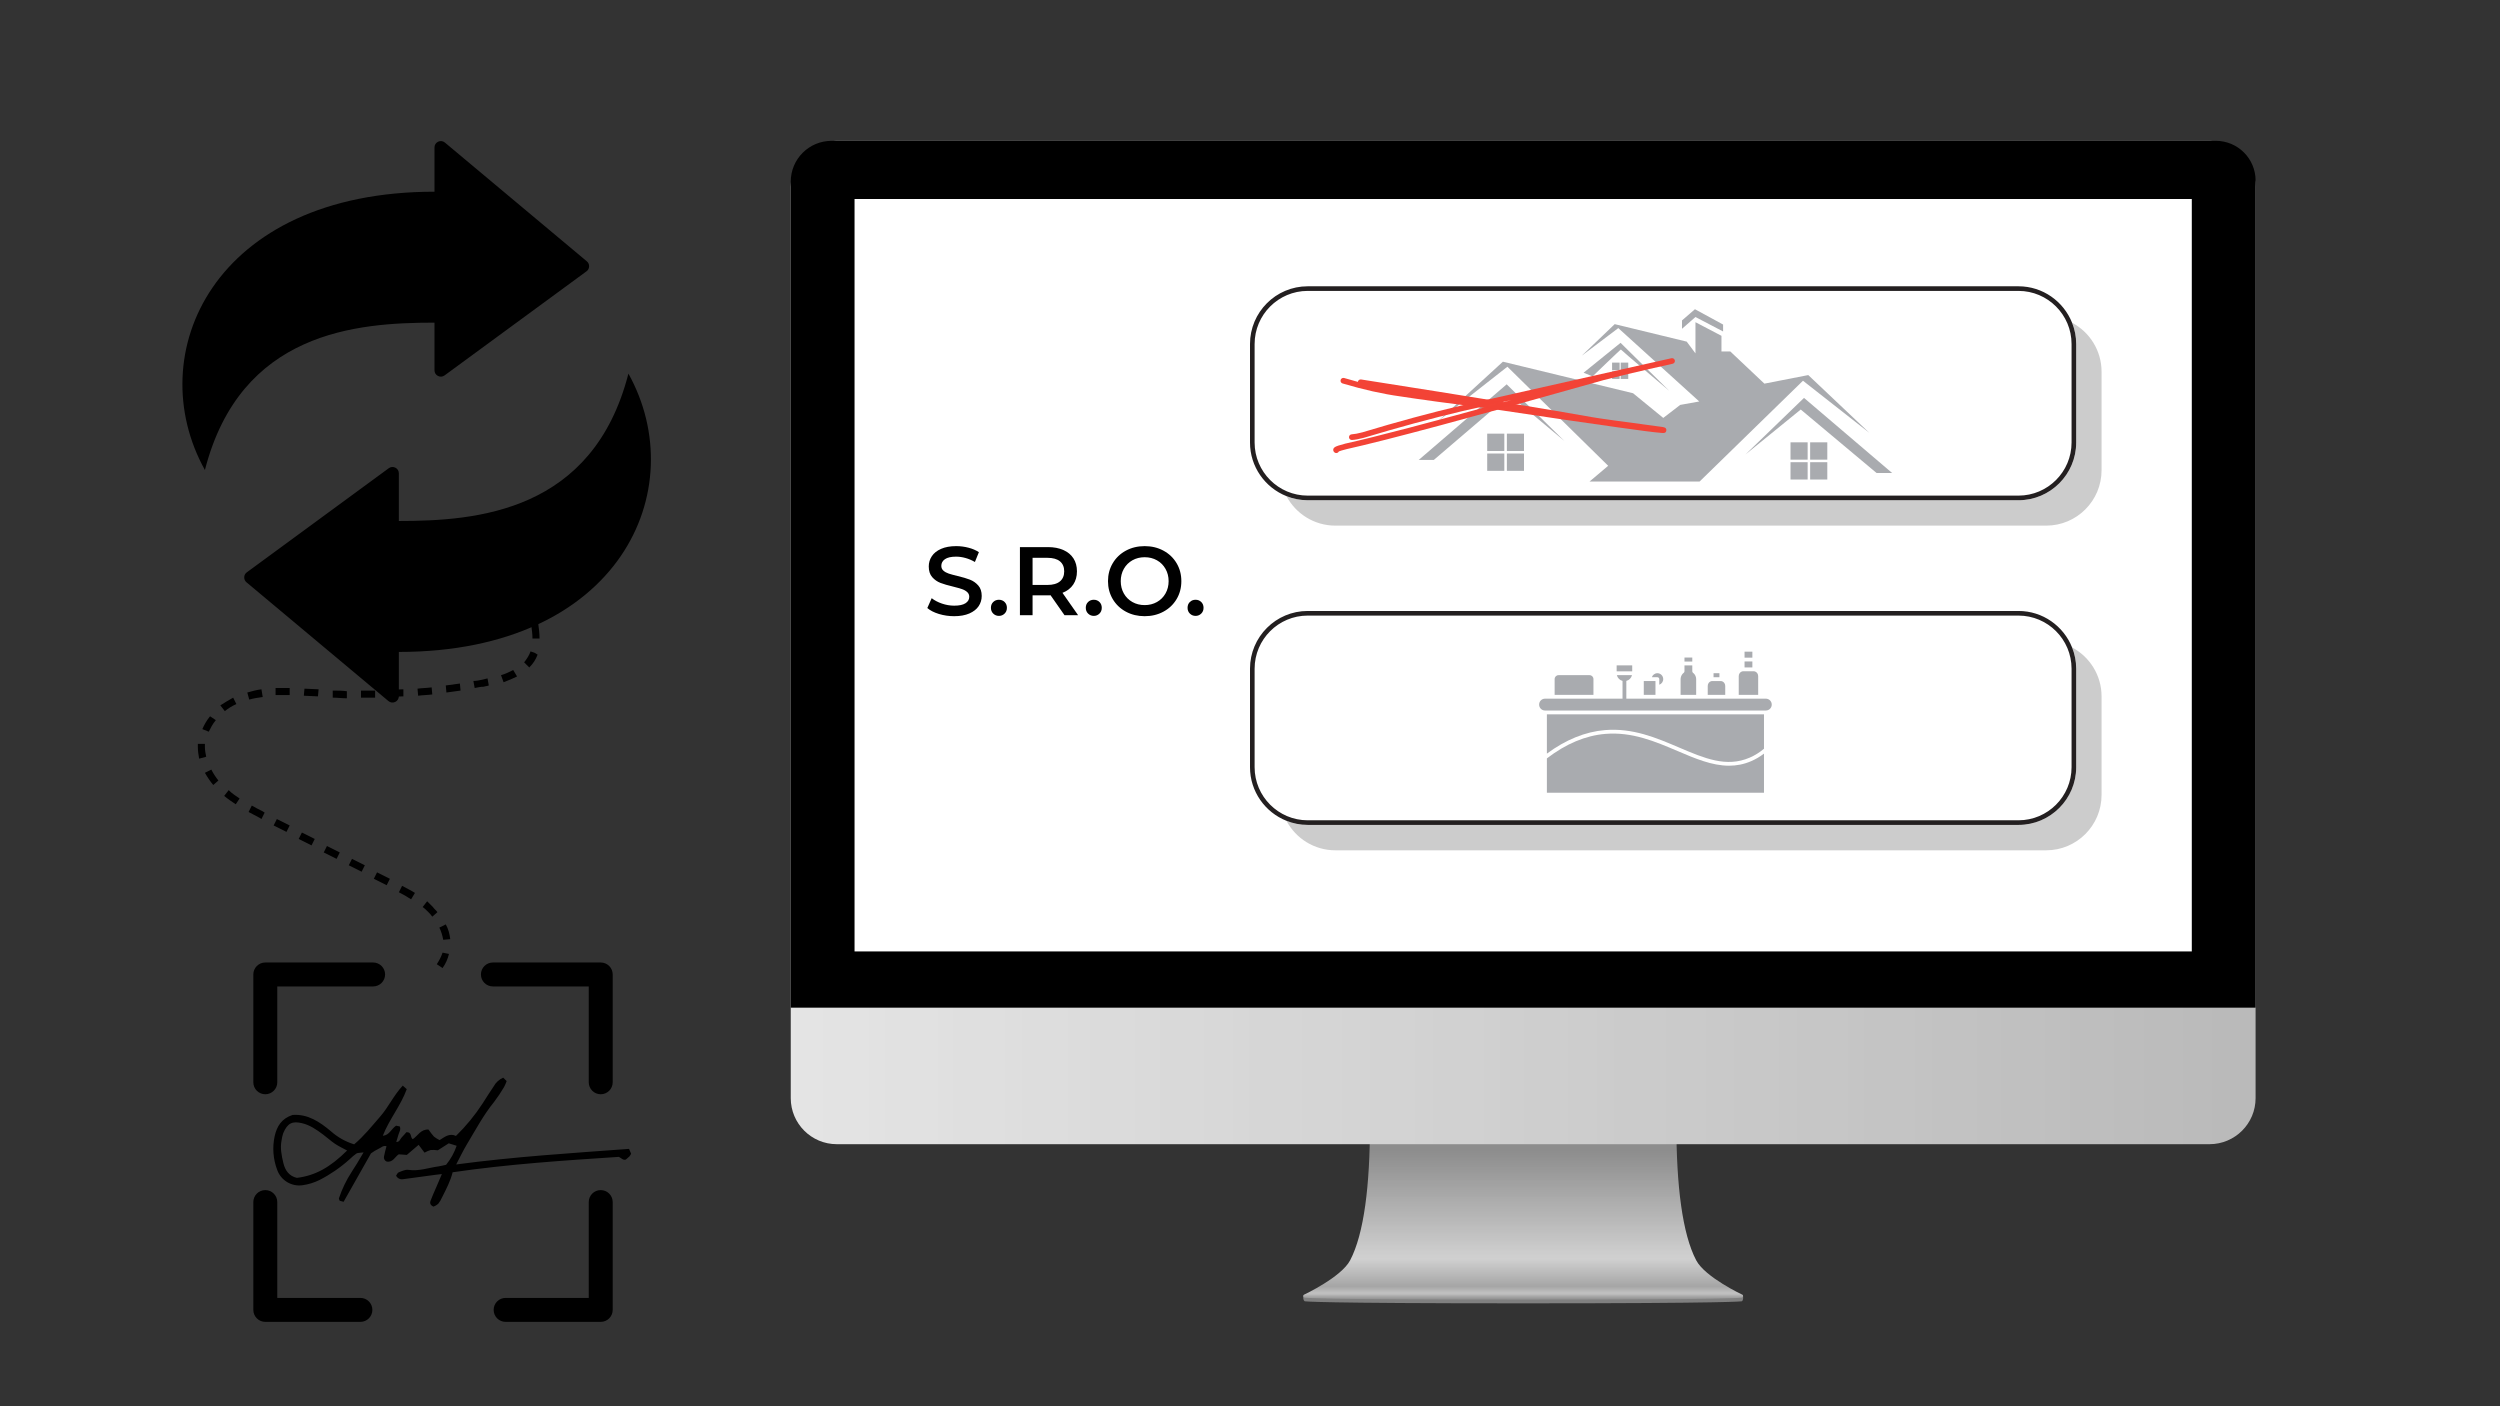 <svg xmlns="http://www.w3.org/2000/svg" xmlns:xlink="http://www.w3.org/1999/xlink" width="1920" zoomAndPan="magnify" viewBox="0 0 1440 810" height="1080" preserveAspectRatio="xMidYMid meet" version="1.0"><rect x="0" y="0" width="1440" height="810" fill="#333333" stroke="none"/><defs><g/><clipPath id="25d4fbf250"><path d="M 750 745 L 1005 745 L 1005 750.75 L 750 750.75 Z M 750 745 " clip-rule="nonzero"/></clipPath><clipPath id="583a4e6771"><path d="M 750.359 627.352 L 1004.336 627.352 L 1004.336 748.637 L 750.359 748.637 Z M 750.359 627.352 " clip-rule="nonzero"/></clipPath><clipPath id="99a99ebb5b"><path d="M 751.086 745.746 C 751.086 745.746 772.574 735.68 777.684 725.93 C 785.656 710.715 789.105 683.008 789.105 647.211 C 789.105 625.242 833.418 625.434 877.348 631.02 C 921.277 625.434 965.582 625.242 965.582 647.211 C 965.582 683.008 969.031 710.715 977.008 725.93 C 982.117 735.68 1003.605 745.746 1003.605 745.746 C 1004.336 746.262 1004.008 747.414 1003.117 747.469 C 1003.117 747.469 997.305 748.637 878.91 748.637 C 878.391 748.637 876.305 748.637 875.781 748.637 C 757.387 748.637 751.574 747.469 751.574 747.469 C 750.684 747.414 750.359 746.262 751.086 745.746 Z M 751.086 745.746 " clip-rule="nonzero"/></clipPath><clipPath id="0c40a00d69"><path d="M 751.086 745.746 C 751.086 745.746 772.574 735.68 777.684 725.93 C 785.656 710.715 789.105 683.008 789.105 647.211 C 789.105 625.242 833.418 625.434 877.348 631.02 C 921.277 625.434 965.582 625.242 965.582 647.211 C 965.582 683.008 969.031 710.715 977.008 725.93 C 982.117 735.68 1003.605 745.746 1003.605 745.746 C 1004.336 746.262 1004.008 747.414 1003.117 747.469 C 1003.117 747.469 997.305 748.637 878.91 748.637 C 878.391 748.637 876.305 748.637 875.781 748.637 C 757.387 748.637 751.574 747.469 751.574 747.469 C 750.684 747.414 750.359 746.262 751.086 745.746 " clip-rule="nonzero"/></clipPath><linearGradient x1="-0.004" gradientTransform="matrix(0, 120.784, 120.78, 0, 877.346, 627.852)" y1="0" x2="1" gradientUnits="userSpaceOnUse" y2="0" id="0884ba1fe7"><stop stop-opacity="1" stop-color="rgb(55.289%, 55.289%, 55.289%)" offset="0"/><stop stop-opacity="1" stop-color="rgb(55.289%, 55.289%, 55.289%)" offset="0.25"/><stop stop-opacity="1" stop-color="rgb(55.289%, 55.289%, 55.289%)" offset="0.281"/><stop stop-opacity="1" stop-color="rgb(55.289%, 55.289%, 55.289%)" offset="0.289"/><stop stop-opacity="1" stop-color="rgb(55.489%, 55.489%, 55.489%)" offset="0.293"/><stop stop-opacity="1" stop-color="rgb(55.688%, 55.688%, 55.688%)" offset="0.297"/><stop stop-opacity="1" stop-color="rgb(55.884%, 55.884%, 55.884%)" offset="0.305"/><stop stop-opacity="1" stop-color="rgb(56.274%, 56.274%, 56.274%)" offset="0.312"/><stop stop-opacity="1" stop-color="rgb(56.664%, 56.664%, 56.664%)" offset="0.32"/><stop stop-opacity="1" stop-color="rgb(57.047%, 57.047%, 57.047%)" offset="0.328"/><stop stop-opacity="1" stop-color="rgb(57.419%, 57.419%, 57.419%)" offset="0.336"/><stop stop-opacity="1" stop-color="rgb(57.822%, 57.822%, 57.822%)" offset="0.34"/><stop stop-opacity="1" stop-color="rgb(58.04%, 58.04%, 58.04%)" offset="0.344"/><stop stop-opacity="1" stop-color="rgb(58.229%, 58.229%, 58.229%)" offset="0.352"/><stop stop-opacity="1" stop-color="rgb(58.597%, 58.597%, 58.597%)" offset="0.359"/><stop stop-opacity="1" stop-color="rgb(58.96%, 58.96%, 58.96%)" offset="0.367"/><stop stop-opacity="1" stop-color="rgb(59.377%, 59.377%, 59.377%)" offset="0.371"/><stop stop-opacity="1" stop-color="rgb(59.61%, 59.61%, 59.61%)" offset="0.375"/><stop stop-opacity="1" stop-color="rgb(59.804%, 59.804%, 59.804%)" offset="0.383"/><stop stop-opacity="1" stop-color="rgb(60.194%, 60.194%, 60.194%)" offset="0.391"/><stop stop-opacity="1" stop-color="rgb(60.583%, 60.583%, 60.583%)" offset="0.398"/><stop stop-opacity="1" stop-color="rgb(60.979%, 60.979%, 60.979%)" offset="0.402"/><stop stop-opacity="1" stop-color="rgb(61.179%, 61.179%, 61.179%)" offset="0.406"/><stop stop-opacity="1" stop-color="rgb(61.374%, 61.374%, 61.374%)" offset="0.414"/><stop stop-opacity="1" stop-color="rgb(61.765%, 61.765%, 61.765%)" offset="0.422"/><stop stop-opacity="1" stop-color="rgb(62.154%, 62.154%, 62.154%)" offset="0.43"/><stop stop-opacity="1" stop-color="rgb(62.662%, 62.662%, 62.662%)" offset="0.434"/><stop stop-opacity="1" stop-color="rgb(62.976%, 62.976%, 62.976%)" offset="0.438"/><stop stop-opacity="1" stop-color="rgb(63.155%, 63.155%, 63.155%)" offset="0.445"/><stop stop-opacity="1" stop-color="rgb(63.513%, 63.513%, 63.513%)" offset="0.453"/><stop stop-opacity="1" stop-color="rgb(63.872%, 63.872%, 63.872%)" offset="0.461"/><stop stop-opacity="1" stop-color="rgb(64.247%, 64.247%, 64.247%)" offset="0.465"/><stop stop-opacity="1" stop-color="rgb(64.445%, 64.445%, 64.445%)" offset="0.469"/><stop stop-opacity="1" stop-color="rgb(64.661%, 64.661%, 64.661%)" offset="0.473"/><stop stop-opacity="1" stop-color="rgb(64.876%, 64.876%, 64.876%)" offset="0.477"/><stop stop-opacity="1" stop-color="rgb(65.054%, 65.054%, 65.054%)" offset="0.484"/><stop stop-opacity="1" stop-color="rgb(65.413%, 65.413%, 65.413%)" offset="0.492"/><stop stop-opacity="1" stop-color="rgb(65.77%, 65.77%, 65.77%)" offset="0.5"/><stop stop-opacity="1" stop-color="rgb(66.13%, 66.13%, 66.13%)" offset="0.508"/><stop stop-opacity="1" stop-color="rgb(66.684%, 66.684%, 66.684%)" offset="0.512"/><stop stop-opacity="1" stop-color="rgb(67.059%, 67.059%, 67.059%)" offset="0.516"/><stop stop-opacity="1" stop-color="rgb(67.255%, 67.255%, 67.255%)" offset="0.523"/><stop stop-opacity="1" stop-color="rgb(67.644%, 67.644%, 67.644%)" offset="0.531"/><stop stop-opacity="1" stop-color="rgb(68.039%, 68.039%, 68.039%)" offset="0.535"/><stop stop-opacity="1" stop-color="rgb(68.239%, 68.239%, 68.239%)" offset="0.539"/><stop stop-opacity="1" stop-color="rgb(68.423%, 68.423%, 68.423%)" offset="0.547"/><stop stop-opacity="1" stop-color="rgb(68.787%, 68.787%, 68.787%)" offset="0.555"/><stop stop-opacity="1" stop-color="rgb(69.188%, 69.188%, 69.188%)" offset="0.559"/><stop stop-opacity="1" stop-color="rgb(69.409%, 69.409%, 69.409%)" offset="0.562"/><stop stop-opacity="1" stop-color="rgb(69.595%, 69.595%, 69.595%)" offset="0.57"/><stop stop-opacity="1" stop-color="rgb(69.965%, 69.965%, 69.965%)" offset="0.578"/><stop stop-opacity="1" stop-color="rgb(70.367%, 70.367%, 70.367%)" offset="0.582"/><stop stop-opacity="1" stop-color="rgb(70.589%, 70.589%, 70.589%)" offset="0.586"/><stop stop-opacity="1" stop-color="rgb(70.784%, 70.784%, 70.784%)" offset="0.594"/><stop stop-opacity="1" stop-color="rgb(71.175%, 71.175%, 71.175%)" offset="0.602"/><stop stop-opacity="1" stop-color="rgb(71.564%, 71.564%, 71.564%)" offset="0.609"/><stop stop-opacity="1" stop-color="rgb(71.959%, 71.959%, 71.959%)" offset="0.613"/><stop stop-opacity="1" stop-color="rgb(72.159%, 72.159%, 72.159%)" offset="0.617"/><stop stop-opacity="1" stop-color="rgb(72.354%, 72.354%, 72.354%)" offset="0.625"/><stop stop-opacity="1" stop-color="rgb(72.743%, 72.743%, 72.743%)" offset="0.633"/><stop stop-opacity="1" stop-color="rgb(73.134%, 73.134%, 73.134%)" offset="0.641"/><stop stop-opacity="1" stop-color="rgb(73.529%, 73.529%, 73.529%)" offset="0.645"/><stop stop-opacity="1" stop-color="rgb(73.729%, 73.729%, 73.729%)" offset="0.648"/><stop stop-opacity="1" stop-color="rgb(74.033%, 74.033%, 74.033%)" offset="0.652"/><stop stop-opacity="1" stop-color="rgb(74.338%, 74.338%, 74.338%)" offset="0.656"/><stop stop-opacity="1" stop-color="rgb(74.516%, 74.516%, 74.516%)" offset="0.664"/><stop stop-opacity="1" stop-color="rgb(74.875%, 74.875%, 74.875%)" offset="0.672"/><stop stop-opacity="1" stop-color="rgb(75.235%, 75.235%, 75.235%)" offset="0.68"/><stop stop-opacity="1" stop-color="rgb(75.647%, 75.647%, 75.647%)" offset="0.684"/><stop stop-opacity="1" stop-color="rgb(75.879%, 75.879%, 75.879%)" offset="0.688"/><stop stop-opacity="1" stop-color="rgb(76.057%, 76.057%, 76.057%)" offset="0.695"/><stop stop-opacity="1" stop-color="rgb(76.416%, 76.416%, 76.416%)" offset="0.703"/><stop stop-opacity="1" stop-color="rgb(76.775%, 76.775%, 76.775%)" offset="0.711"/><stop stop-opacity="1" stop-color="rgb(77.135%, 77.135%, 77.135%)" offset="0.719"/><stop stop-opacity="1" stop-color="rgb(77.676%, 77.676%, 77.676%)" offset="0.723"/><stop stop-opacity="1" stop-color="rgb(78.04%, 78.04%, 78.04%)" offset="0.727"/><stop stop-opacity="1" stop-color="rgb(78.233%, 78.233%, 78.233%)" offset="0.734"/><stop stop-opacity="1" stop-color="rgb(78.624%, 78.624%, 78.624%)" offset="0.742"/><stop stop-opacity="1" stop-color="rgb(79.019%, 79.019%, 79.019%)" offset="0.746"/><stop stop-opacity="1" stop-color="rgb(79.219%, 79.219%, 79.219%)" offset="0.75"/><stop stop-opacity="1" stop-color="rgb(79.414%, 79.414%, 79.414%)" offset="0.758"/><stop stop-opacity="1" stop-color="rgb(79.79%, 79.79%, 79.79%)" offset="0.766"/><stop stop-opacity="1" stop-color="rgb(80.18%, 80.18%, 80.18%)" offset="0.77"/><stop stop-opacity="1" stop-color="rgb(80.389%, 80.389%, 80.389%)" offset="0.773"/><stop stop-opacity="1" stop-color="rgb(80.583%, 80.583%, 80.583%)" offset="0.781"/><stop stop-opacity="1" stop-color="rgb(80.966%, 80.966%, 80.966%)" offset="0.789"/><stop stop-opacity="1" stop-color="rgb(81.32%, 81.32%, 81.32%)" offset="0.797"/><stop stop-opacity="1" stop-color="rgb(81.392%, 81.392%, 81.392%)" offset="0.805"/><stop stop-opacity="1" stop-color="rgb(81.055%, 81.055%, 81.055%)" offset="0.809"/><stop stop-opacity="1" stop-color="rgb(80.811%, 80.811%, 80.811%)" offset="0.812"/><stop stop-opacity="1" stop-color="rgb(80.432%, 80.432%, 80.432%)" offset="0.816"/><stop stop-opacity="1" stop-color="rgb(80.054%, 80.054%, 80.054%)" offset="0.82"/><stop stop-opacity="1" stop-color="rgb(79.48%, 79.48%, 79.48%)" offset="0.824"/><stop stop-opacity="1" stop-color="rgb(78.908%, 78.908%, 78.908%)" offset="0.828"/><stop stop-opacity="1" stop-color="rgb(78.395%, 78.395%, 78.395%)" offset="0.832"/><stop stop-opacity="1" stop-color="rgb(77.884%, 77.884%, 77.884%)" offset="0.836"/><stop stop-opacity="1" stop-color="rgb(77.446%, 77.446%, 77.446%)" offset="0.84"/><stop stop-opacity="1" stop-color="rgb(77.008%, 77.008%, 77.008%)" offset="0.844"/><stop stop-opacity="1" stop-color="rgb(76.404%, 76.404%, 76.404%)" offset="0.848"/><stop stop-opacity="1" stop-color="rgb(75.8%, 75.8%, 75.8%)" offset="0.852"/><stop stop-opacity="1" stop-color="rgb(75.406%, 75.406%, 75.406%)" offset="0.855"/><stop stop-opacity="1" stop-color="rgb(75.014%, 75.014%, 75.014%)" offset="0.859"/><stop stop-opacity="1" stop-color="rgb(74.445%, 74.445%, 74.445%)" offset="0.863"/><stop stop-opacity="1" stop-color="rgb(73.875%, 73.875%, 73.875%)" offset="0.867"/><stop stop-opacity="1" stop-color="rgb(73.39%, 73.39%, 73.39%)" offset="0.871"/><stop stop-opacity="1" stop-color="rgb(72.905%, 72.905%, 72.905%)" offset="0.875"/><stop stop-opacity="1" stop-color="rgb(72.44%, 72.44%, 72.44%)" offset="0.879"/><stop stop-opacity="1" stop-color="rgb(71.974%, 71.974%, 71.974%)" offset="0.883"/><stop stop-opacity="1" stop-color="rgb(71.402%, 71.402%, 71.402%)" offset="0.887"/><stop stop-opacity="1" stop-color="rgb(70.83%, 70.83%, 70.83%)" offset="0.891"/><stop stop-opacity="1" stop-color="rgb(70.404%, 70.404%, 70.404%)" offset="0.895"/><stop stop-opacity="1" stop-color="rgb(69.978%, 69.978%, 69.978%)" offset="0.898"/><stop stop-opacity="1" stop-color="rgb(69.406%, 69.406%, 69.406%)" offset="0.902"/><stop stop-opacity="1" stop-color="rgb(68.835%, 68.835%, 68.835%)" offset="0.906"/><stop stop-opacity="1" stop-color="rgb(68.384%, 68.384%, 68.384%)" offset="0.91"/><stop stop-opacity="1" stop-color="rgb(67.932%, 67.932%, 67.932%)" offset="0.914"/><stop stop-opacity="1" stop-color="rgb(67.435%, 67.435%, 67.435%)" offset="0.918"/><stop stop-opacity="1" stop-color="rgb(66.939%, 66.939%, 66.939%)" offset="0.922"/><stop stop-opacity="1" stop-color="rgb(66.365%, 66.365%, 66.365%)" offset="0.926"/><stop stop-opacity="1" stop-color="rgb(65.791%, 65.791%, 65.791%)" offset="0.93"/><stop stop-opacity="1" stop-color="rgb(65.521%, 65.521%, 65.521%)" offset="0.934"/><stop stop-opacity="1" stop-color="rgb(65.251%, 65.251%, 65.251%)" offset="0.938"/><stop stop-opacity="1" stop-color="rgb(66.206%, 66.206%, 66.206%)" offset="0.941"/><stop stop-opacity="1" stop-color="rgb(67.163%, 67.163%, 67.163%)" offset="0.945"/><stop stop-opacity="1" stop-color="rgb(68.665%, 68.665%, 68.665%)" offset="0.949"/><stop stop-opacity="1" stop-color="rgb(70.166%, 70.166%, 70.166%)" offset="0.953"/><stop stop-opacity="1" stop-color="rgb(71.672%, 71.672%, 71.672%)" offset="0.957"/><stop stop-opacity="1" stop-color="rgb(73.18%, 73.18%, 73.18%)" offset="0.961"/><stop stop-opacity="1" stop-color="rgb(74.573%, 74.573%, 74.573%)" offset="0.965"/><stop stop-opacity="1" stop-color="rgb(75.967%, 75.967%, 75.967%)" offset="0.969"/><stop stop-opacity="1" stop-color="rgb(74.268%, 74.268%, 74.268%)" offset="0.973"/><stop stop-opacity="1" stop-color="rgb(72.568%, 72.568%, 72.568%)" offset="0.977"/><stop stop-opacity="1" stop-color="rgb(69.594%, 69.594%, 69.594%)" offset="0.98"/><stop stop-opacity="1" stop-color="rgb(66.62%, 66.62%, 66.62%)" offset="0.984"/><stop stop-opacity="1" stop-color="rgb(63.986%, 63.986%, 63.986%)" offset="0.988"/><stop stop-opacity="1" stop-color="rgb(61.353%, 61.353%, 61.353%)" offset="0.992"/><stop stop-opacity="1" stop-color="rgb(58.719%, 58.719%, 58.719%)" offset="0.996"/><stop stop-opacity="1" stop-color="rgb(56.085%, 56.085%, 56.085%)" offset="1"/></linearGradient><clipPath id="16bc35bf99"><path d="M 455.473 81.121 L 1299.219 81.121 L 1299.219 659.055 L 455.473 659.055 Z M 455.473 81.121 " clip-rule="nonzero"/></clipPath><clipPath id="4291b95cee"><path d="M 506.098 81.121 L 1272.684 81.121 C 1287.34 81.121 1299.219 93 1299.219 107.652 L 1299.219 632.52 C 1299.219 647.172 1287.34 659.055 1272.684 659.055 L 482.008 659.055 C 467.352 659.055 455.473 647.172 455.473 632.52 L 455.473 107.652 C 455.473 93 467.352 81.121 482.008 81.121 Z M 506.098 81.121 " clip-rule="nonzero"/></clipPath><clipPath id="ddbc76eebf"><path d="M 506.098 81.121 L 1272.684 81.121 C 1287.34 81.121 1299.219 93 1299.219 107.652 L 1299.219 632.52 C 1299.219 647.172 1287.34 659.055 1272.684 659.055 L 482.008 659.055 C 467.352 659.055 455.473 647.172 455.473 632.52 L 455.473 107.652 C 455.473 93 467.352 81.121 482.008 81.121 L 506.098 81.121 " clip-rule="nonzero"/></clipPath><linearGradient x1="0" gradientTransform="matrix(-843.747, 0, 0, 843.78, 1299.221, 370.085)" y1="0" x2="1" gradientUnits="userSpaceOnUse" y2="0" id="60802c37ec"><stop stop-opacity="1" stop-color="rgb(72.939%, 72.939%, 72.939%)" offset="0"/><stop stop-opacity="1" stop-color="rgb(72.939%, 72.939%, 72.939%)" offset="0.016"/><stop stop-opacity="1" stop-color="rgb(73.035%, 73.035%, 73.035%)" offset="0.023"/><stop stop-opacity="1" stop-color="rgb(73.233%, 73.233%, 73.233%)" offset="0.031"/><stop stop-opacity="1" stop-color="rgb(73.531%, 73.531%, 73.531%)" offset="0.047"/><stop stop-opacity="1" stop-color="rgb(73.727%, 73.727%, 73.727%)" offset="0.062"/><stop stop-opacity="1" stop-color="rgb(73.824%, 73.824%, 73.824%)" offset="0.07"/><stop stop-opacity="1" stop-color="rgb(74.02%, 74.02%, 74.02%)" offset="0.078"/><stop stop-opacity="1" stop-color="rgb(74.312%, 74.312%, 74.312%)" offset="0.094"/><stop stop-opacity="1" stop-color="rgb(74.51%, 74.51%, 74.51%)" offset="0.109"/><stop stop-opacity="1" stop-color="rgb(74.709%, 74.709%, 74.709%)" offset="0.125"/><stop stop-opacity="1" stop-color="rgb(75.09%, 75.09%, 75.09%)" offset="0.141"/><stop stop-opacity="1" stop-color="rgb(75.288%, 75.288%, 75.288%)" offset="0.156"/><stop stop-opacity="1" stop-color="rgb(75.491%, 75.491%, 75.491%)" offset="0.172"/><stop stop-opacity="1" stop-color="rgb(75.876%, 75.876%, 75.876%)" offset="0.188"/><stop stop-opacity="1" stop-color="rgb(76.074%, 76.074%, 76.074%)" offset="0.203"/><stop stop-opacity="1" stop-color="rgb(76.273%, 76.273%, 76.273%)" offset="0.219"/><stop stop-opacity="1" stop-color="rgb(76.564%, 76.564%, 76.564%)" offset="0.227"/><stop stop-opacity="1" stop-color="rgb(76.762%, 76.762%, 76.762%)" offset="0.234"/><stop stop-opacity="1" stop-color="rgb(76.859%, 76.859%, 76.859%)" offset="0.25"/><stop stop-opacity="1" stop-color="rgb(77.049%, 77.049%, 77.049%)" offset="0.266"/><stop stop-opacity="1" stop-color="rgb(77.344%, 77.344%, 77.344%)" offset="0.273"/><stop stop-opacity="1" stop-color="rgb(77.548%, 77.548%, 77.548%)" offset="0.281"/><stop stop-opacity="1" stop-color="rgb(77.838%, 77.838%, 77.838%)" offset="0.312"/><stop stop-opacity="1" stop-color="rgb(78.128%, 78.128%, 78.128%)" offset="0.32"/><stop stop-opacity="1" stop-color="rgb(78.328%, 78.328%, 78.328%)" offset="0.328"/><stop stop-opacity="1" stop-color="rgb(78.429%, 78.429%, 78.429%)" offset="0.344"/><stop stop-opacity="1" stop-color="rgb(78.526%, 78.526%, 78.526%)" offset="0.352"/><stop stop-opacity="1" stop-color="rgb(78.726%, 78.726%, 78.726%)" offset="0.359"/><stop stop-opacity="1" stop-color="rgb(79.024%, 79.024%, 79.024%)" offset="0.375"/><stop stop-opacity="1" stop-color="rgb(79.219%, 79.219%, 79.219%)" offset="0.391"/><stop stop-opacity="1" stop-color="rgb(79.315%, 79.315%, 79.315%)" offset="0.398"/><stop stop-opacity="1" stop-color="rgb(79.514%, 79.514%, 79.514%)" offset="0.406"/><stop stop-opacity="1" stop-color="rgb(79.807%, 79.807%, 79.807%)" offset="0.438"/><stop stop-opacity="1" stop-color="rgb(80.093%, 80.093%, 80.093%)" offset="0.445"/><stop stop-opacity="1" stop-color="rgb(80.29%, 80.29%, 80.29%)" offset="0.453"/><stop stop-opacity="1" stop-color="rgb(80.582%, 80.582%, 80.582%)" offset="0.469"/><stop stop-opacity="1" stop-color="rgb(80.78%, 80.78%, 80.78%)" offset="0.484"/><stop stop-opacity="1" stop-color="rgb(80.984%, 80.984%, 80.984%)" offset="0.5"/><stop stop-opacity="1" stop-color="rgb(81.369%, 81.369%, 81.369%)" offset="0.516"/><stop stop-opacity="1" stop-color="rgb(81.66%, 81.66%, 81.66%)" offset="0.523"/><stop stop-opacity="1" stop-color="rgb(81.86%, 81.86%, 81.86%)" offset="0.531"/><stop stop-opacity="1" stop-color="rgb(82.147%, 82.147%, 82.147%)" offset="0.562"/><stop stop-opacity="1" stop-color="rgb(82.44%, 82.44%, 82.44%)" offset="0.57"/><stop stop-opacity="1" stop-color="rgb(82.646%, 82.646%, 82.646%)" offset="0.578"/><stop stop-opacity="1" stop-color="rgb(82.75%, 82.75%, 82.75%)" offset="0.594"/><stop stop-opacity="1" stop-color="rgb(82.848%, 82.848%, 82.848%)" offset="0.602"/><stop stop-opacity="1" stop-color="rgb(83.046%, 83.046%, 83.046%)" offset="0.609"/><stop stop-opacity="1" stop-color="rgb(83.339%, 83.339%, 83.339%)" offset="0.625"/><stop stop-opacity="1" stop-color="rgb(83.53%, 83.53%, 83.53%)" offset="0.641"/><stop stop-opacity="1" stop-color="rgb(83.626%, 83.626%, 83.626%)" offset="0.648"/><stop stop-opacity="1" stop-color="rgb(83.823%, 83.823%, 83.823%)" offset="0.656"/><stop stop-opacity="1" stop-color="rgb(84.117%, 84.117%, 84.117%)" offset="0.688"/><stop stop-opacity="1" stop-color="rgb(84.407%, 84.407%, 84.407%)" offset="0.695"/><stop stop-opacity="1" stop-color="rgb(84.608%, 84.608%, 84.608%)" offset="0.703"/><stop stop-opacity="1" stop-color="rgb(84.903%, 84.903%, 84.903%)" offset="0.719"/><stop stop-opacity="1" stop-color="rgb(85.101%, 85.101%, 85.101%)" offset="0.734"/><stop stop-opacity="1" stop-color="rgb(85.298%, 85.298%, 85.298%)" offset="0.75"/><stop stop-opacity="1" stop-color="rgb(85.68%, 85.68%, 85.68%)" offset="0.766"/><stop stop-opacity="1" stop-color="rgb(85.878%, 85.878%, 85.878%)" offset="0.781"/><stop stop-opacity="1" stop-color="rgb(86.075%, 86.075%, 86.075%)" offset="0.797"/><stop stop-opacity="1" stop-color="rgb(86.461%, 86.461%, 86.461%)" offset="0.812"/><stop stop-opacity="1" stop-color="rgb(86.664%, 86.664%, 86.664%)" offset="0.828"/><stop stop-opacity="1" stop-color="rgb(86.862%, 86.862%, 86.862%)" offset="0.844"/><stop stop-opacity="1" stop-color="rgb(87.154%, 87.154%, 87.154%)" offset="0.852"/><stop stop-opacity="1" stop-color="rgb(87.352%, 87.352%, 87.352%)" offset="0.859"/><stop stop-opacity="1" stop-color="rgb(87.45%, 87.45%, 87.45%)" offset="0.875"/><stop stop-opacity="1" stop-color="rgb(87.639%, 87.639%, 87.639%)" offset="0.891"/><stop stop-opacity="1" stop-color="rgb(87.933%, 87.933%, 87.933%)" offset="0.898"/><stop stop-opacity="1" stop-color="rgb(88.138%, 88.138%, 88.138%)" offset="0.906"/><stop stop-opacity="1" stop-color="rgb(88.428%, 88.428%, 88.428%)" offset="0.938"/><stop stop-opacity="1" stop-color="rgb(88.718%, 88.718%, 88.718%)" offset="0.945"/><stop stop-opacity="1" stop-color="rgb(88.919%, 88.919%, 88.919%)" offset="0.953"/><stop stop-opacity="1" stop-color="rgb(89.02%, 89.02%, 89.02%)" offset="0.969"/><stop stop-opacity="1" stop-color="rgb(89.117%, 89.117%, 89.117%)" offset="0.977"/><stop stop-opacity="1" stop-color="rgb(89.317%, 89.317%, 89.317%)" offset="0.984"/><stop stop-opacity="1" stop-color="rgb(89.609%, 89.609%, 89.609%)" offset="1"/></linearGradient><clipPath id="70b0763a6a"><path d="M 455.473 81 L 1299.223 81 L 1299.223 581 L 455.473 581 Z M 455.473 81 " clip-rule="nonzero"/></clipPath><clipPath id="999e02f09b"><path d="M 740 185 L 1210.5 185 L 1210.5 302.809 L 740 302.809 Z M 740 185 " clip-rule="nonzero"/></clipPath><clipPath id="d664ad7b43"><path d="M 720 164.809 L 1196 164.809 L 1196 289 L 720 289 Z M 720 164.809 " clip-rule="nonzero"/></clipPath><clipPath id="76736d11ba"><path d="M 740 372 L 1210.5 372 L 1210.5 489.824 L 740 489.824 Z M 740 372 " clip-rule="nonzero"/></clipPath><clipPath id="d3b4d7d591"><path d="M 720 351.824 L 1196 351.824 L 1196 476 L 720 476 Z M 720 351.824 " clip-rule="nonzero"/></clipPath><clipPath id="c8a2ccb9d0"><path d="M 817.18 221 L 902 221 L 902 265 L 817.18 265 Z M 817.18 221 " clip-rule="nonzero"/></clipPath><clipPath id="54051fbc0c"><path d="M 828 185 L 1077 185 L 1077 277.727 L 828 277.727 Z M 828 185 " clip-rule="nonzero"/></clipPath><clipPath id="eb226bf352"><path d="M 767.652 206.246 L 964.902 206.246 L 964.902 260.996 L 767.652 260.996 Z M 767.652 206.246 " clip-rule="nonzero"/></clipPath><clipPath id="dc69d4b602"><path d="M 1004 375.359 L 1010 375.359 L 1010 379 L 1004 379 Z M 1004 375.359 " clip-rule="nonzero"/></clipPath><clipPath id="6054f3dbe4"><path d="M 891 422 L 1017 422 L 1017 456.359 L 891 456.359 Z M 891 422 " clip-rule="nonzero"/></clipPath><clipPath id="1c3f0b1ccf"><path d="M 886.508 388 L 1020.758 388 L 1020.758 410 L 886.508 410 Z M 886.508 388 " clip-rule="nonzero"/></clipPath><clipPath id="4adbb0f474"><path d="M 113.957 320.293 L 346.457 320.293 L 346.457 559.543 L 113.957 559.543 Z M 113.957 320.293 " clip-rule="nonzero"/></clipPath><clipPath id="e63a99f271"><path d="M 0.957 0.293 L 233.457 0.293 L 233.457 239.543 L 0.957 239.543 Z M 0.957 0.293 " clip-rule="nonzero"/></clipPath><clipPath id="12b160afaa"><rect x="0" width="234" y="0" height="240"/></clipPath><clipPath id="a3f09458ab"><rect x="0" width="165" y="0" height="69"/></clipPath><clipPath id="ddbcf7ba44"><path d="M 284 685 L 352.914 685 L 352.914 761.395 L 284 761.395 Z M 284 685 " clip-rule="nonzero"/></clipPath><clipPath id="7ee5c11006"><path d="M 145.914 685 L 215 685 L 215 761.395 L 145.914 761.395 Z M 145.914 685 " clip-rule="nonzero"/></clipPath><clipPath id="79868ad0c5"><path d="M 277 554.395 L 352.914 554.395 L 352.914 631 L 277 631 Z M 277 554.395 " clip-rule="nonzero"/></clipPath><clipPath id="e745c27c77"><path d="M 145.914 554.395 L 222 554.395 L 222 631 L 145.914 631 Z M 145.914 554.395 " clip-rule="nonzero"/></clipPath><clipPath id="904f6fea44"><path d="M 157 620.723 L 363.711 620.723 L 363.711 694.973 L 157 694.973 Z M 157 620.723 " clip-rule="nonzero"/></clipPath></defs><g clip-path="url(#25d4fbf250)"><path fill="#808080" d="M 750.957 746.062 C 750.957 746.062 752.148 746.426 753.391 746.727 C 758.996 747.035 782.199 747.766 875.855 747.766 C 876.375 747.766 878.461 747.766 878.984 747.766 C 972.641 747.766 995.84 747.035 1001.449 746.727 C 1002.562 745.973 1003.676 745.859 1003.676 745.859 C 1004.406 746.375 1004.082 749.496 1003.191 749.555 C 1003.191 749.555 997.379 750.719 878.984 750.719 C 878.461 750.719 876.375 750.719 875.855 750.719 C 757.461 750.719 751.648 749.555 751.648 749.555 C 750.758 749.496 750.227 746.574 750.957 746.062 " fill-opacity="1" fill-rule="nonzero"/></g><g clip-path="url(#583a4e6771)"><g clip-path="url(#99a99ebb5b)"><g clip-path="url(#0c40a00d69)"><path fill="url(#0884ba1fe7)" d="M 750.359 627.352 L 1004.336 627.352 L 1004.336 748.637 L 750.359 748.637 Z M 750.359 627.352 " fill-rule="nonzero"/></g></g></g><g clip-path="url(#16bc35bf99)"><g clip-path="url(#4291b95cee)"><g clip-path="url(#ddbc76eebf)"><path fill="url(#60802c37ec)" d="M 1299.219 81.121 L 1299.219 659.055 L 455.473 659.055 L 455.473 81.121 Z M 1299.219 81.121 " fill-rule="nonzero"/></g></g></g><g clip-path="url(#70b0763a6a)"><path fill="#000000" d="M 1299.152 580.418 L 455.543 580.418 C 455.504 580.418 455.473 580.387 455.473 580.348 L 455.473 104.613 C 455.473 91.637 465.992 81.121 478.969 81.121 L 1276.328 81.121 C 1288.973 81.121 1299.219 91.367 1299.219 104.012 L 1299.219 580.348 C 1299.219 580.387 1299.188 580.418 1299.152 580.418 " fill-opacity="1" fill-rule="nonzero"/></g><path fill="#ffffff" d="M 492.219 548.023 L 1262.473 548.023 L 1262.473 114.629 L 492.219 114.629 L 492.219 548.023 " fill-opacity="1" fill-rule="nonzero"/><g clip-path="url(#999e02f09b)"><path fill="#cccccc" d="M 1210.5 214.105 C 1210.5 201.875 1203.613 191.262 1193.512 185.902 C 1195.02 189.699 1195.879 193.82 1195.879 198.148 L 1195.879 254.891 C 1195.879 273.219 1180.969 288.133 1162.645 288.133 L 753.23 288.133 C 748.906 288.133 744.785 287.281 740.988 285.77 C 746.348 295.871 756.953 302.762 769.184 302.762 L 1178.598 302.762 C 1196.215 302.762 1210.5 288.473 1210.5 270.848 Z M 1210.5 214.105 " fill-opacity="1" fill-rule="nonzero"/></g><path fill="#ffffff" d="M 753.23 285.473 L 1162.645 285.473 C 1179.504 285.473 1193.219 271.754 1193.219 254.891 L 1193.219 198.148 C 1193.219 181.285 1179.504 167.562 1162.645 167.562 L 753.23 167.562 C 736.375 167.562 722.656 181.285 722.656 198.148 L 722.656 254.891 C 722.66 271.754 736.375 285.473 753.23 285.473 Z M 753.23 285.473 " fill-opacity="1" fill-rule="nonzero"/><g clip-path="url(#d664ad7b43)"><path fill="#231f20" d="M 1162.645 288.133 C 1180.969 288.133 1195.879 273.219 1195.879 254.891 L 1195.879 198.148 C 1195.879 193.82 1195.02 189.699 1193.512 185.902 C 1188.625 173.621 1176.645 164.902 1162.645 164.902 L 753.23 164.902 C 734.906 164.902 720 179.816 720 198.148 L 720 254.891 C 720 268.895 728.715 280.879 740.992 285.77 C 744.785 287.281 748.906 288.133 753.23 288.133 Z M 722.66 198.148 C 722.66 181.285 736.375 167.562 753.23 167.562 L 1162.648 167.562 C 1179.504 167.562 1193.219 181.285 1193.219 198.148 L 1193.219 254.891 C 1193.219 271.754 1179.504 285.473 1162.648 285.473 L 753.23 285.473 C 736.375 285.473 722.656 271.754 722.656 254.891 L 722.656 198.148 Z M 722.66 198.148 " fill-opacity="1" fill-rule="nonzero"/></g><g clip-path="url(#76736d11ba)"><path fill="#cccccc" d="M 1210.5 401.121 C 1210.5 388.887 1203.613 378.277 1193.512 372.918 C 1195.02 376.711 1195.879 380.836 1195.879 385.164 L 1195.879 441.902 C 1195.879 460.234 1180.969 475.148 1162.645 475.148 L 753.23 475.148 C 748.906 475.148 744.785 474.293 740.988 472.781 C 746.348 482.887 756.953 489.777 769.184 489.777 L 1178.598 489.777 C 1196.215 489.777 1210.5 475.488 1210.5 457.859 Z M 1210.5 401.121 " fill-opacity="1" fill-rule="nonzero"/></g><path fill="#ffffff" d="M 753.23 472.488 L 1162.645 472.488 C 1179.504 472.488 1193.219 458.766 1193.219 441.902 L 1193.219 385.164 C 1193.219 368.301 1179.504 354.578 1162.645 354.578 L 753.23 354.578 C 736.375 354.578 722.656 368.301 722.656 385.164 L 722.656 441.902 C 722.66 458.766 736.375 472.488 753.23 472.488 Z M 753.23 472.488 " fill-opacity="1" fill-rule="nonzero"/><g clip-path="url(#d3b4d7d591)"><path fill="#231f20" d="M 1162.645 475.148 C 1180.969 475.148 1195.879 460.234 1195.879 441.902 L 1195.879 385.164 C 1195.879 380.836 1195.02 376.711 1193.512 372.918 C 1188.625 360.637 1176.645 351.918 1162.645 351.918 L 753.23 351.918 C 734.906 351.918 720 366.832 720 385.164 L 720 441.902 C 720 455.906 728.715 467.895 740.992 472.781 C 744.785 474.293 748.906 475.148 753.23 475.148 Z M 722.66 385.164 C 722.66 368.301 736.375 354.578 753.23 354.578 L 1162.648 354.578 C 1179.504 354.578 1193.219 368.301 1193.219 385.164 L 1193.219 441.902 C 1193.219 458.766 1179.504 472.488 1162.648 472.488 L 753.23 472.488 C 736.375 472.488 722.656 458.766 722.656 441.902 L 722.656 385.164 Z M 722.66 385.164 " fill-opacity="1" fill-rule="nonzero"/></g><path fill="#000000" d="M 250.266 185.844 L 250.266 213.293 C 250.266 214.703 251.012 215.914 252.27 216.551 C 253.527 217.188 254.941 217.07 256.078 216.238 L 337.836 156.27 C 338.773 155.586 339.289 154.602 339.328 153.441 C 339.363 152.285 338.91 151.27 338.02 150.527 L 256.262 82.117 C 255.148 81.184 253.688 80.992 252.371 81.609 C 251.059 82.223 250.266 83.465 250.266 84.918 L 250.266 110.418 C 122.801 110.418 80.992 204.102 118.027 270.727 C 138.512 190.98 205.402 185.844 250.266 185.844 Z M 229.734 300.09 C 274.598 300.09 341.488 294.953 361.973 215.203 C 399.004 281.828 357.199 375.516 229.734 375.516 L 229.734 401.016 C 229.734 402.465 228.941 403.707 227.625 404.324 C 226.309 404.938 224.852 404.746 223.734 403.812 L 141.98 335.406 C 141.09 334.66 140.637 333.648 140.672 332.488 C 140.711 331.328 141.227 330.348 142.164 329.66 L 223.922 269.695 C 225.059 268.859 226.473 268.742 227.73 269.379 C 228.992 270.02 229.734 271.227 229.734 272.637 Z M 229.734 300.09 " fill-opacity="1" fill-rule="evenodd"/><g clip-path="url(#c8a2ccb9d0)"><path fill="#a9abaf" d="M 825.875 264.922 L 869.52 227.605 L 901.035 253.957 L 867.848 221.363 L 817.18 264.922 Z M 825.875 264.922 " fill-opacity="1" fill-rule="evenodd"/></g><path fill="#a9abaf" d="M 1042.645 266.227 L 1052.527 266.227 L 1052.527 276.207 L 1042.645 276.207 Z M 1042.645 266.227 " fill-opacity="1" fill-rule="evenodd"/><path fill="#a9abaf" d="M 1031.336 266.227 L 1041.199 266.227 L 1041.199 276.207 L 1031.336 276.207 Z M 1031.336 266.227 " fill-opacity="1" fill-rule="evenodd"/><path fill="#a9abaf" d="M 1031.336 254.781 L 1041.199 254.781 L 1041.199 264.762 L 1031.336 264.762 Z M 1031.336 254.781 " fill-opacity="1" fill-rule="evenodd"/><path fill="#a9abaf" d="M 1042.645 254.781 L 1052.527 254.781 L 1052.527 264.762 L 1042.645 264.762 Z M 1042.645 254.781 " fill-opacity="1" fill-rule="evenodd"/><path fill="#a9abaf" d="M 1039.109 229.188 L 1005.418 261.754 L 1037.23 235.883 L 1080.898 272.445 L 1089.867 272.445 Z M 1039.109 229.188 " fill-opacity="1" fill-rule="evenodd"/><path fill="#a9abaf" d="M 976.586 182.602 L 992.504 190.93 L 992.504 186.938 L 976.289 178.109 L 968.832 184.555 L 968.832 189.391 Z M 976.586 182.602 " fill-opacity="1" fill-rule="evenodd"/><g clip-path="url(#54051fbc0c)"><path fill="#a9abaf" d="M 978.949 277.375 L 1038.516 219.301 L 1076.75 249.324 L 1041.562 216.043 L 1016.289 220.977 L 996.656 202.441 L 991.562 202.441 L 991.562 193.43 L 976.586 185.586 L 976.586 203.543 L 971.543 196.777 L 930.07 186.707 L 911.102 204.875 L 932.137 188.98 L 978.766 231.25 L 967.801 233.223 L 958.031 240.723 L 940.645 226.504 L 865.668 208.336 L 828.031 242.809 L 868.258 211.227 L 926.309 268.293 L 915.555 277.375 Z M 978.949 277.375 " fill-opacity="1" fill-rule="evenodd"/></g><path fill="#a9abaf" d="M 933.441 197.465 L 912.137 214.691 L 917.32 216.801 C 917.32 216.801 933.629 201.066 933.629 201.32 C 933.629 201.57 961.473 225.125 961.473 225.125 Z M 933.441 197.465 " fill-opacity="1" fill-rule="evenodd"/><path fill="#a9abaf" d="M 928.559 208.863 L 932.895 208.863 L 932.895 213.246 L 928.559 213.246 Z M 928.559 208.863 " fill-opacity="1" fill-rule="evenodd"/><path fill="#a9abaf" d="M 928.559 213.887 L 932.895 213.887 L 932.895 218.27 L 928.559 218.27 Z M 928.559 213.887 " fill-opacity="1" fill-rule="evenodd"/><path fill="#a9abaf" d="M 933.535 213.887 L 937.871 213.887 L 937.871 218.27 L 933.535 218.27 Z M 933.535 213.887 " fill-opacity="1" fill-rule="evenodd"/><path fill="#a9abaf" d="M 933.535 208.863 L 937.871 208.863 L 937.871 213.246 L 933.535 213.246 Z M 933.535 208.863 " fill-opacity="1" fill-rule="evenodd"/><path fill="#a9abaf" d="M 867.961 261.227 L 877.824 261.227 L 877.824 271.207 L 867.961 271.207 Z M 867.961 261.227 " fill-opacity="1" fill-rule="evenodd"/><path fill="#a9abaf" d="M 856.629 261.227 L 866.492 261.227 L 866.492 271.207 L 856.629 271.207 Z M 856.629 261.227 " fill-opacity="1" fill-rule="evenodd"/><path fill="#a9abaf" d="M 856.629 249.781 L 866.492 249.781 L 866.492 259.781 L 856.629 259.781 Z M 856.629 249.781 " fill-opacity="1" fill-rule="evenodd"/><path fill="#a9abaf" d="M 867.961 249.781 L 877.824 249.781 L 877.824 259.781 L 867.961 259.781 Z M 867.961 249.781 " fill-opacity="1" fill-rule="evenodd"/><path fill="#f34336" d="M 773.785 217.672 C 773.078 217.672 772.43 218.129 772.215 218.836 C 771.957 219.703 772.449 220.613 773.316 220.871 C 785.371 224.457 796.523 226.953 806.773 228.352 C 817.133 229.965 834.797 232.375 859.766 235.59 L 859.762 235.59 C 891.152 240.328 915.207 243.852 931.938 246.164 C 944.852 248.004 953.121 249.059 956.738 249.332 C 957.367 249.391 957.801 249.422 958.047 249.422 C 958.059 249.422 958.07 249.418 958.078 249.418 C 959.145 249.41 959.723 248.906 959.816 247.918 C 959.902 247.012 959.473 246.422 958.531 246.148 C 958.344 246.094 958.031 246.023 957.59 245.941 C 957.559 245.934 957.527 245.93 957.496 245.926 C 933.855 242.781 920.484 240.914 917.387 240.332 L 917.371 240.332 C 893.285 236 848.828 228.746 784.004 218.57 C 783.918 218.559 783.832 218.551 783.746 218.551 C 782.953 218.551 782.254 219.125 782.129 219.93 C 782.125 219.941 782.125 219.949 782.125 219.957 C 779.547 219.273 776.926 218.535 774.258 217.738 C 774.102 217.695 773.941 217.672 773.785 217.672 Z M 773.785 217.672 " fill-opacity="0.996" fill-rule="nonzero"/><g clip-path="url(#eb226bf352)"><path fill="#f34336" d="M 963.102 206.297 C 962.984 206.297 962.863 206.309 962.746 206.336 C 957.883 207.41 953.305 208.441 949.008 209.43 L 949 209.43 L 841.895 233.539 L 841.875 233.543 C 823.84 237.805 804.789 242.965 784.727 249.02 L 784.723 249.02 C 782.164 249.703 780.113 250.086 778.566 250.168 C 777.664 250.219 776.969 250.988 777.02 251.891 C 777.066 252.762 777.793 253.434 778.656 253.434 C 778.688 253.434 778.719 253.434 778.746 253.434 C 780.531 253.336 782.824 252.91 785.629 252.16 L 785.676 252.145 C 805.672 246.113 824.648 240.973 842.617 236.727 L 870.418 230.465 L 870.422 230.465 C 823.898 243.359 792.07 251.707 774.938 255.512 L 774.891 255.523 C 771.688 256.34 769.695 257.008 768.918 257.52 C 768.086 258.07 767.781 258.766 767.996 259.605 C 768.117 260.078 768.398 260.449 768.844 260.719 C 769.109 260.879 769.402 260.953 769.691 260.953 C 770.246 260.953 770.789 260.676 771.098 260.168 C 771.125 260.121 771.148 260.074 771.172 260.027 L 771.168 260.027 C 771.922 259.715 773.418 259.273 775.656 258.703 L 775.652 258.703 C 798.633 253.598 847.914 240.359 923.5 218.992 L 923.496 218.992 C 930.586 217.129 939.332 215.004 949.734 212.613 L 949.73 212.613 L 963.457 209.523 L 963.461 209.523 C 964.344 209.324 964.898 208.453 964.703 207.57 C 964.531 206.812 963.852 206.297 963.102 206.297 Z M 963.102 206.297 " fill-opacity="0.996" fill-rule="nonzero"/></g><path fill="#a9abaf" d="M 970.258 378.742 L 974.758 378.742 L 974.758 381.059 L 970.258 381.059 Z M 970.258 378.742 " fill-opacity="1" fill-rule="nonzero"/><path fill="#a9abaf" d="M 1004.859 381 L 1009.363 381 L 1009.363 384.441 L 1004.859 384.441 Z M 1004.859 381 " fill-opacity="1" fill-rule="nonzero"/><g clip-path="url(#dc69d4b602)"><path fill="#a9abaf" d="M 1004.859 375.359 L 1009.363 375.359 L 1009.363 378.801 L 1004.859 378.801 Z M 1004.859 375.359 " fill-opacity="1" fill-rule="nonzero"/></g><path fill="#a9abaf" d="M 993.734 395.102 C 993.734 394.473 993.551 393.871 993.215 393.41 C 993.129 393.289 993.035 393.18 992.938 393.082 C 992.383 392.523 991.754 392.34 991.391 392.277 L 985.992 392.277 C 985.629 392.34 985.004 392.523 984.449 393.082 C 984.352 393.18 984.258 393.289 984.172 393.41 C 983.836 393.871 983.652 394.473 983.652 395.102 L 983.652 400.234 L 993.734 400.234 Z M 993.734 395.102 " fill-opacity="1" fill-rule="nonzero"/><path fill="#a9abaf" d="M 987 387.766 L 990.387 387.766 L 990.387 390.082 L 987 390.082 Z M 987 387.766 " fill-opacity="1" fill-rule="nonzero"/><path fill="#a9abaf" d="M 976.992 400.234 L 976.992 391.18 C 976.973 390.484 976.805 389.418 976.09 388.449 C 975.836 388.109 975.535 387.805 975.195 387.543 C 974.918 387.336 974.758 387.012 974.758 386.668 L 974.758 383.254 L 970.258 383.254 L 970.258 386.668 C 970.258 387.012 970.094 387.336 969.82 387.543 C 969.477 387.805 969.176 388.109 968.926 388.449 C 968.211 389.418 968.039 390.484 968.023 391.207 L 968.023 400.234 Z M 976.992 400.234 " fill-opacity="1" fill-rule="nonzero"/><path fill="#a9abaf" d="M 1012.711 389.461 C 1012.711 388.832 1012.523 388.234 1012.191 387.77 C 1012.102 387.648 1012.008 387.539 1011.91 387.441 C 1011.359 386.883 1010.73 386.699 1010.367 386.637 L 1003.855 386.637 C 1003.492 386.699 1002.863 386.883 1002.309 387.441 C 1002.211 387.539 1002.121 387.648 1002.031 387.77 C 1001.695 388.234 1001.512 388.832 1001.512 389.461 L 1001.512 400.234 L 1012.711 400.234 Z M 1012.711 389.461 " fill-opacity="1" fill-rule="nonzero"/><g clip-path="url(#6054f3dbe4)"><path fill="#a9abaf" d="M 995.922 441.047 C 986.094 441.047 976.355 436.891 966.223 432.57 C 953.387 427.094 940.117 421.43 924.602 422.727 C 913.277 423.676 901.977 428.422 891.004 436.84 L 891.004 456.629 L 1016.059 456.629 L 1016.059 434.086 C 1013.75 435.848 1011.27 437.309 1008.66 438.434 C 1004.375 440.281 1000.141 441.047 995.922 441.047 Z M 995.922 441.047 " fill-opacity="1" fill-rule="nonzero"/></g><path fill="#a9abaf" d="M 891.004 434.09 C 901.898 426.039 913.129 421.484 924.418 420.539 C 940.477 419.199 954.004 424.969 967.082 430.547 C 981.73 436.797 994.383 442.191 1007.793 436.414 C 1010.746 435.145 1013.523 433.41 1016.059 431.273 L 1016.059 411.453 L 891.004 411.453 Z M 891.004 434.09 " fill-opacity="1" fill-rule="nonzero"/><path fill="#a9abaf" d="M 955.746 391.18 L 955.746 394.402 C 957.062 393.941 958.016 392.672 958.016 391.18 C 958.016 389.297 956.504 387.766 954.648 387.766 C 953.172 387.766 951.914 388.738 951.465 390.082 L 954.648 390.082 C 955.254 390.082 955.746 390.574 955.746 391.18 Z M 955.746 391.18 " fill-opacity="1" fill-rule="nonzero"/><g clip-path="url(#1c3f0b1ccf)"><path fill="#a9abaf" d="M 1017.133 402.43 L 936.77 402.43 L 936.77 392.199 C 938.379 391.793 939.641 390.512 940.027 388.895 L 931.316 388.895 C 931.703 390.512 932.965 391.793 934.574 392.199 L 934.574 402.43 L 889.93 402.43 C 888.059 402.43 886.539 403.949 886.539 405.82 L 886.539 405.867 C 886.539 407.734 888.059 409.258 889.93 409.258 L 1017.133 409.258 C 1019.004 409.258 1020.523 407.734 1020.523 405.867 L 1020.523 405.82 C 1020.523 403.949 1019.004 402.43 1017.133 402.43 Z M 1017.133 402.43 " fill-opacity="1" fill-rule="nonzero"/></g><path fill="#a9abaf" d="M 946.816 392.277 L 953.551 392.277 L 953.551 400.234 L 946.816 400.234 Z M 946.816 392.277 " fill-opacity="1" fill-rule="nonzero"/><path fill="#a9abaf" d="M 917.828 391.148 C 917.828 389.906 916.836 388.895 915.609 388.895 L 897.688 388.895 C 896.465 388.895 895.469 389.906 895.469 391.148 L 895.469 400.234 L 917.828 400.234 Z M 917.828 391.148 " fill-opacity="1" fill-rule="nonzero"/><path fill="#a9abaf" d="M 931.188 383.254 L 940.156 383.254 L 940.156 386.699 L 931.188 386.699 Z M 931.188 383.254 " fill-opacity="1" fill-rule="nonzero"/><g clip-path="url(#4adbb0f474)"><g transform="matrix(1, 0, 0, 1, 113, 320)"><g clip-path="url(#12b160afaa)"><g clip-path="url(#e63a99f271)"><path fill="#000000" d="M 225.156 0.457 L 225.156 4.527 C 227.746 4.527 230.336 4.895 232.926 5.266 L 233.293 1.195 C 230.336 0.828 227.746 0.457 225.156 0.457 Z M 216.645 1.195 L 216.277 1.195 C 213.688 1.566 211.098 2.309 208.508 3.418 L 209.988 7.117 C 212.207 6.008 214.426 5.637 217.016 4.895 L 217.387 4.895 Z M 200.738 7.855 C 198.148 9.707 196.297 11.926 194.82 14.516 L 198.52 16.734 C 199.629 14.516 201.477 12.664 203.328 11.188 Z M 191.859 23.023 C 191.859 24.504 191.488 25.613 191.488 27.094 C 191.488 28.574 191.488 30.055 191.859 31.535 L 195.93 31.164 C 195.93 29.684 195.559 28.574 195.559 27.094 C 195.559 25.613 195.559 24.504 195.93 23.395 Z M 197.039 39.305 L 192.969 40.043 C 193.34 42.633 193.707 45.223 193.707 47.812 L 197.777 47.812 C 197.777 44.852 197.406 41.895 197.039 39.305 Z M 192.598 55.211 C 191.859 57.43 190.379 59.652 188.898 61.5 L 191.859 64.461 C 194.078 62.242 195.559 60.02 196.668 57.062 L 194.82 55.953 Z M 182.609 65.941 C 180.391 67.051 178.172 68.16 175.582 68.898 L 177.059 72.969 C 180.02 71.859 182.609 70.75 184.828 69.641 Z M 167.812 70.75 C 166.703 71.121 165.961 71.121 164.852 71.488 C 163 71.859 161.523 72.23 159.672 72.23 L 160.41 76.301 C 162.262 75.93 163.742 75.559 165.59 75.559 C 166.703 75.188 167.812 75.188 168.551 74.82 Z M 151.902 73.711 C 149.312 74.078 146.352 74.449 143.762 74.82 L 144.133 78.891 C 146.723 78.52 149.684 78.148 152.273 77.777 Z M 135.625 75.93 C 133.035 76.301 130.074 76.301 127.484 76.668 L 127.855 80.738 C 130.445 80.367 133.406 80.367 135.996 80 Z M 49.793 76.301 C 48.312 76.301 47.203 76.301 45.723 76.301 L 45.723 80.367 C 48.312 80.367 50.902 80.367 53.863 80.367 L 53.863 76.301 C 52.754 76.301 51.273 76.301 49.793 76.301 Z M 62.371 76.668 L 62 80.738 L 70.141 81.109 L 70.512 77.039 Z M 37.586 77.039 C 34.625 77.41 32.035 78.148 29.445 78.891 L 30.555 82.957 C 33.145 82.219 35.734 81.848 38.324 81.48 Z M 119.348 77.039 C 116.758 77.039 113.797 77.41 111.207 77.41 L 111.207 81.48 C 113.797 81.48 116.758 81.109 119.348 81.109 Z M 78.648 77.777 L 78.648 81.848 C 81.238 81.848 84.199 82.219 86.789 82.219 L 86.789 78.148 C 84.199 77.777 81.609 77.777 78.648 77.777 Z M 103.066 77.777 C 100.477 77.777 97.52 77.777 94.93 77.777 L 94.93 81.848 C 97.52 81.848 100.477 81.848 103.066 81.848 Z M 21.305 81.848 C 18.715 83.328 16.125 84.809 13.906 86.289 L 16.496 89.617 C 18.348 88.137 20.566 86.656 23.156 85.547 Z M 7.988 92.578 C 6.137 94.797 4.656 97.387 3.547 99.977 L 7.246 101.457 C 8.355 99.238 9.469 97.016 11.316 94.797 Z M 0.957 108.484 C 0.957 108.855 0.957 109.227 0.957 109.598 L 0.957 110.336 C 0.957 112.555 1.328 114.773 1.699 116.996 L 5.766 115.887 C 5.398 114.035 5.027 112.188 5.027 110.336 L 5.027 109.598 C 5.027 109.227 5.027 108.855 5.027 108.484 Z M 8.727 123.285 L 5.027 125.133 C 6.508 127.723 7.988 129.945 9.836 132.164 L 12.797 129.574 C 11.316 127.723 9.836 125.504 8.727 123.285 Z M 18.715 135.125 L 16.125 138.453 C 18.348 140.301 20.566 141.781 22.785 143.262 L 25.004 139.934 C 22.785 138.453 20.566 136.973 18.715 135.125 Z M 32.035 144.004 L 30.184 147.703 C 32.406 148.812 34.254 149.922 36.473 151.031 L 37.586 151.773 L 39.434 148.07 L 38.324 147.332 C 36.105 146.223 33.883 145.113 32.035 144.004 Z M 46.465 151.773 L 44.613 155.473 L 52.012 159.172 L 53.863 155.473 Z M 60.891 159.539 L 59.043 163.242 L 66.441 166.941 L 68.293 163.242 Z M 75.32 167.309 L 73.469 171.008 L 80.871 174.711 L 82.719 171.008 Z M 89.75 174.711 L 87.898 178.41 L 95.297 182.109 L 97.148 178.41 Z M 104.176 182.477 L 102.328 186.18 L 109.727 189.879 L 111.578 186.18 Z M 118.605 190.246 L 116.758 193.945 C 118.977 195.059 121.566 196.535 123.785 198.016 L 126.004 194.316 C 123.785 192.836 121.195 191.727 118.605 190.246 Z M 133.035 199.125 L 130.445 202.457 C 131.555 203.195 132.664 204.305 133.773 205.418 C 134.516 206.156 135.254 206.895 135.996 208.004 L 138.953 205.418 C 138.215 204.305 137.105 203.566 136.363 202.457 C 135.254 201.348 134.145 200.238 133.035 199.125 Z M 143.762 212.445 L 140.062 214.297 C 141.176 216.516 141.914 219.105 142.285 221.324 L 146.352 220.953 C 145.984 217.996 145.242 215.035 143.762 212.445 Z M 141.914 228.723 C 141.176 230.945 140.062 233.164 138.586 235.383 L 141.914 237.602 C 143.762 235.012 144.875 232.422 145.613 229.465 Z M 133.773 240.934 C 131.926 242.414 129.703 243.891 127.117 245.004 L 128.965 248.703 C 131.555 247.594 134.145 245.742 136.363 244.262 Z M 96.41 247.223 L 95.668 251.293 C 98.629 251.66 101.219 252.031 103.809 252.402 L 104.176 248.332 C 101.586 247.961 99 247.594 96.41 247.223 Z M 119.715 247.594 C 117.125 247.961 114.535 248.332 111.945 248.703 L 111.945 252.77 C 114.906 252.77 117.867 252.402 120.457 251.66 Z M 119.715 247.594 " fill-opacity="1" fill-rule="nonzero"/></g></g></g></g><g transform="matrix(1, 0, 0, 1, 531, 301)"><g clip-path="url(#a3f09458ab)"><g fill="#000000" fill-opacity="1"><g transform="translate(1.168, 53.364)"><g><path d="M 17.438 0.562 C 14.406 0.562 11.477 0.133 8.656 -0.719 C 5.832 -1.582 3.602 -2.723 1.969 -4.141 L 4.484 -9.812 C 6.086 -8.539 8.055 -7.504 10.391 -6.703 C 12.734 -5.898 15.082 -5.5 17.438 -5.5 C 20.344 -5.5 22.516 -5.961 23.953 -6.891 C 25.398 -7.828 26.125 -9.062 26.125 -10.594 C 26.125 -11.719 25.719 -12.641 24.906 -13.359 C 24.102 -14.086 23.086 -14.656 21.859 -15.062 C 20.629 -15.477 18.945 -15.953 16.812 -16.484 C 13.82 -17.191 11.398 -17.898 9.547 -18.609 C 7.703 -19.316 6.113 -20.426 4.781 -21.938 C 3.457 -23.457 2.797 -25.504 2.797 -28.078 C 2.797 -30.242 3.383 -32.211 4.562 -33.984 C 5.738 -35.766 7.516 -37.176 9.891 -38.219 C 12.266 -39.27 15.172 -39.797 18.609 -39.797 C 20.992 -39.797 23.344 -39.492 25.656 -38.891 C 27.977 -38.297 29.984 -37.438 31.672 -36.312 L 29.375 -30.656 C 27.656 -31.664 25.859 -32.43 23.984 -32.953 C 22.117 -33.473 20.305 -33.734 18.547 -33.734 C 15.672 -33.734 13.531 -33.25 12.125 -32.281 C 10.727 -31.312 10.031 -30.023 10.031 -28.422 C 10.031 -27.297 10.43 -26.379 11.234 -25.672 C 12.035 -24.961 13.051 -24.398 14.281 -23.984 C 15.52 -23.578 17.207 -23.113 19.344 -22.594 C 22.25 -21.914 24.633 -21.211 26.5 -20.484 C 28.375 -19.754 29.973 -18.641 31.297 -17.141 C 32.629 -15.648 33.297 -13.633 33.297 -11.094 C 33.297 -8.926 32.707 -6.961 31.531 -5.203 C 30.352 -3.453 28.566 -2.051 26.172 -1 C 23.785 0.039 20.875 0.562 17.438 0.562 Z M 17.438 0.562 "/></g></g></g><g fill="#000000" fill-opacity="1"><g transform="translate(37.54, 53.364)"><g><path d="M 6.844 0.391 C 5.57 0.391 4.484 -0.047 3.578 -0.922 C 2.68 -1.797 2.234 -2.91 2.234 -4.266 C 2.234 -5.641 2.672 -6.754 3.547 -7.609 C 4.43 -8.473 5.531 -8.906 6.844 -8.906 C 8.145 -8.906 9.234 -8.473 10.109 -7.609 C 10.992 -6.754 11.438 -5.641 11.438 -4.266 C 11.438 -2.91 10.988 -1.797 10.094 -0.922 C 9.195 -0.047 8.113 0.391 6.844 0.391 Z M 6.844 0.391 "/></g></g></g><g fill="#000000" fill-opacity="1"><g transform="translate(51.214, 53.364)"><g><path d="M 30.938 0 L 22.922 -11.484 C 22.586 -11.453 22.082 -11.438 21.406 -11.438 L 12.547 -11.438 L 12.547 0 L 5.266 0 L 5.266 -39.234 L 21.406 -39.234 C 24.812 -39.234 27.773 -38.672 30.297 -37.547 C 32.816 -36.43 34.75 -34.828 36.094 -32.734 C 37.438 -30.641 38.109 -28.156 38.109 -25.281 C 38.109 -22.32 37.391 -19.773 35.953 -17.641 C 34.516 -15.516 32.453 -13.93 29.766 -12.891 L 38.781 0 Z M 30.766 -25.281 C 30.766 -27.781 29.941 -29.703 28.297 -31.047 C 26.66 -32.391 24.254 -33.062 21.078 -33.062 L 12.547 -33.062 L 12.547 -17.438 L 21.078 -17.438 C 24.254 -17.438 26.66 -18.113 28.297 -19.469 C 29.941 -20.832 30.766 -22.77 30.766 -25.281 Z M 30.766 -25.281 "/></g></g></g><g fill="#000000" fill-opacity="1"><g transform="translate(92.181, 53.364)"><g><path d="M 6.844 0.391 C 5.57 0.391 4.484 -0.047 3.578 -0.922 C 2.68 -1.797 2.234 -2.91 2.234 -4.266 C 2.234 -5.641 2.672 -6.754 3.547 -7.609 C 4.43 -8.473 5.531 -8.906 6.844 -8.906 C 8.145 -8.906 9.234 -8.473 10.109 -7.609 C 10.992 -6.754 11.438 -5.641 11.438 -4.266 C 11.438 -2.91 10.988 -1.797 10.094 -0.922 C 9.195 -0.047 8.113 0.391 6.844 0.391 Z M 6.844 0.391 "/></g></g></g><g fill="#000000" fill-opacity="1"><g transform="translate(104.735, 53.364)"><g><path d="M 23.594 0.562 C 19.594 0.562 15.984 -0.305 12.766 -2.047 C 9.555 -3.785 7.035 -6.195 5.203 -9.281 C 3.379 -12.363 2.469 -15.805 2.469 -19.609 C 2.469 -23.422 3.379 -26.867 5.203 -29.953 C 7.035 -33.035 9.555 -35.445 12.766 -37.188 C 15.984 -38.926 19.594 -39.797 23.594 -39.797 C 27.594 -39.797 31.195 -38.926 34.406 -37.188 C 37.625 -35.445 40.145 -33.047 41.969 -29.984 C 43.801 -26.922 44.719 -23.461 44.719 -19.609 C 44.719 -15.766 43.801 -12.312 41.969 -9.25 C 40.145 -6.188 37.625 -3.785 34.406 -2.047 C 31.195 -0.305 27.594 0.562 23.594 0.562 Z M 23.594 -5.828 C 26.207 -5.828 28.562 -6.414 30.656 -7.594 C 32.75 -8.77 34.395 -10.41 35.594 -12.516 C 36.789 -14.629 37.391 -16.992 37.391 -19.609 C 37.391 -22.234 36.789 -24.598 35.594 -26.703 C 34.395 -28.816 32.75 -30.461 30.656 -31.641 C 28.562 -32.816 26.207 -33.406 23.594 -33.406 C 20.977 -33.406 18.625 -32.816 16.531 -31.641 C 14.438 -30.461 12.789 -28.816 11.594 -26.703 C 10.406 -24.598 9.812 -22.234 9.812 -19.609 C 9.812 -16.992 10.406 -14.629 11.594 -12.516 C 12.789 -10.41 14.438 -8.77 16.531 -7.594 C 18.625 -6.414 20.977 -5.828 23.594 -5.828 Z M 23.594 -5.828 "/></g></g></g><g fill="#000000" fill-opacity="1"><g transform="translate(150.802, 53.364)"><g><path d="M 6.844 0.391 C 5.57 0.391 4.484 -0.047 3.578 -0.922 C 2.68 -1.797 2.234 -2.91 2.234 -4.266 C 2.234 -5.641 2.672 -6.754 3.547 -7.609 C 4.43 -8.473 5.531 -8.906 6.844 -8.906 C 8.145 -8.906 9.234 -8.473 10.109 -7.609 C 10.992 -6.754 11.438 -5.641 11.438 -4.266 C 11.438 -2.91 10.988 -1.797 10.094 -0.922 C 9.195 -0.047 8.113 0.391 6.844 0.391 Z M 6.844 0.391 "/></g></g></g></g></g><g clip-path="url(#ddbcf7ba44)"><path fill="#000000" d="M 346.016 685.492 C 342.203 685.492 339.117 688.578 339.117 692.395 L 339.117 747.594 L 291.238 747.594 C 287.426 747.594 284.34 750.68 284.34 754.492 C 284.34 758.309 287.426 761.395 291.238 761.395 L 346.016 761.395 C 349.828 761.395 352.914 758.309 352.914 754.492 L 352.914 692.395 C 352.914 688.578 349.828 685.492 346.016 685.492 Z M 346.016 685.492 " fill-opacity="1" fill-rule="nonzero"/></g><g clip-path="url(#7ee5c11006)"><path fill="#000000" d="M 152.816 761.395 L 207.586 761.395 C 211.398 761.395 214.488 758.309 214.488 754.492 C 214.488 750.68 211.398 747.594 207.586 747.594 L 159.715 747.594 L 159.715 692.395 C 159.715 688.578 156.625 685.492 152.816 685.492 C 149.004 685.492 145.914 688.578 145.914 692.395 L 145.914 754.492 C 145.914 758.309 149.004 761.395 152.816 761.395 Z M 152.816 761.395 " fill-opacity="1" fill-rule="nonzero"/></g><g clip-path="url(#79868ad0c5)"><path fill="#000000" d="M 346.016 554.395 L 283.914 554.395 C 280.102 554.395 277.016 557.48 277.016 561.293 C 277.016 565.105 280.102 568.191 283.914 568.191 L 339.117 568.191 L 339.117 623.395 C 339.117 627.207 342.203 630.293 346.016 630.293 C 349.828 630.293 352.914 627.207 352.914 623.395 L 352.914 561.293 C 352.914 557.48 349.828 554.395 346.016 554.395 Z M 346.016 554.395 " fill-opacity="1" fill-rule="nonzero"/></g><g clip-path="url(#e745c27c77)"><path fill="#000000" d="M 152.816 630.293 C 156.625 630.293 159.715 627.207 159.715 623.395 L 159.715 568.191 L 214.914 568.191 C 218.727 568.191 221.816 565.105 221.816 561.293 C 221.816 557.48 218.727 554.395 214.914 554.395 L 152.816 554.395 C 149.004 554.395 145.914 557.48 145.914 561.293 L 145.914 623.395 C 145.914 627.207 149.004 630.293 152.816 630.293 Z M 152.816 630.293 " fill-opacity="1" fill-rule="nonzero"/></g><g clip-path="url(#904f6fea44)"><path fill="#000000" d="M 362.332 661.754 C 329.211 664.199 296.188 666.254 262.77 670.723 C 264.969 666.535 266.719 662.789 268.848 659.27 C 273.875 650.934 278.43 642.285 284.625 634.672 C 286.691 631.945 288.594 629.109 290.324 626.16 C 290.914 625.047 291.414 623.898 291.836 622.711 C 291.066 621.93 290.488 621.367 289.84 620.723 C 288.672 621.234 287.613 621.926 286.676 622.789 C 285.734 623.656 284.961 624.648 284.355 625.773 C 282.215 629.035 280.02 632.27 277.969 635.602 C 273.555 642.398 268.445 648.625 262.637 654.289 C 258.809 652.52 256.047 654.949 253.203 656.707 C 252.043 656.145 250.957 655.465 249.945 654.668 C 248.82 653.391 247.789 652.051 246.844 650.637 C 242.41 650.301 240.672 654.211 237.762 656.168 C 236.16 655.242 237.414 651.992 234.086 652.141 C 233.332 653 232.426 654.117 231.391 655.137 C 230.352 656.156 230.367 657.715 228.238 657.82 C 228.777 656.062 229.168 654.668 229.586 653.309 C 230.004 651.953 231 650.707 230.297 648.84 L 228.145 648.383 C 225.301 650.316 224.262 653.914 220.488 654.211 C 224.195 644.719 230.785 636.957 234.285 627.355 L 231.996 625.316 C 226.754 630.914 223.75 637.707 218.941 643.199 C 214.129 648.691 209.617 654.465 203.984 659.137 C 198.98 657.586 194.52 655.074 190.605 651.605 C 184.191 646.234 177.305 641.562 168.547 642.207 C 162.281 644.219 159.465 648.664 158.172 654.586 C 157.492 657.812 157.277 661.066 157.535 664.355 C 157.793 667.641 158.508 670.824 159.68 673.906 C 159.938 674.629 160.258 675.32 160.633 675.988 C 161.012 676.656 161.441 677.285 161.926 677.879 C 162.41 678.473 162.945 679.02 163.523 679.523 C 164.102 680.027 164.719 680.477 165.375 680.875 C 166.031 681.27 166.719 681.609 167.434 681.891 C 168.148 682.172 168.883 682.391 169.633 682.547 C 170.387 682.699 171.145 682.793 171.914 682.816 C 172.68 682.844 173.445 682.805 174.207 682.699 C 177.617 682.23 180.871 681.234 183.961 679.719 C 190.301 676.48 196.113 672.48 201.398 667.719 C 202.613 666.52 203.914 665.422 205.305 664.426 C 206.004 663.973 207.098 664.117 209.414 663.781 C 206.719 668.535 204.602 671.84 202.516 675.09 C 199.449 679.812 197.023 684.844 195.238 690.18 C 195.117 690.543 195.48 691.051 195.656 691.617 L 197.906 692.246 L 213.684 664.332 C 215.098 663.305 216.586 662.41 218.16 661.648 C 219.508 661.125 220.691 659.594 222.633 660.238 C 222.078 662.348 221.527 664.199 221.191 666.105 C 221.117 666.402 221.102 666.703 221.137 667.008 C 221.176 667.309 221.262 667.598 221.406 667.867 C 221.547 668.141 221.73 668.379 221.957 668.582 C 222.184 668.789 222.441 668.945 222.727 669.059 C 226.297 669.719 227.523 666.266 229.664 664.883 L 234.312 665.234 L 241.133 659.418 L 244.527 663.93 C 245.664 663.262 246.871 662.75 248.137 662.387 C 249.492 662.312 250.84 662.375 252.18 662.574 L 258.488 658.547 L 263.039 659.969 C 261.66 663.98 259.633 667.633 256.949 670.926 C 255.453 671.234 254.039 671.637 252.586 671.84 C 246.832 672.617 241.254 674.738 235.23 673.84 C 233.453 673.57 231.418 674.578 229.613 675.289 C 228.926 675.559 228.559 676.633 228.145 677.184 C 228.324 677.547 228.555 677.875 228.844 678.164 C 229.133 678.453 229.457 678.691 229.82 678.875 C 230.188 679.055 230.57 679.176 230.977 679.234 C 231.379 679.293 231.785 679.285 232.184 679.211 C 238.465 678.379 244.758 677.504 251.051 676.66 C 252.004 676.523 252.961 676.43 254.523 676.258 C 253.34 679.051 252.328 681.414 251.305 683.789 C 250.16 686.473 248.906 689.16 247.922 691.844 C 247.492 693.027 247.922 694.25 249.703 695.027 C 250.691 694.641 251.59 694.105 252.395 693.414 C 253.305 692.266 254.051 691.016 254.633 689.668 C 257.02 684.918 259.484 680.27 260.711 675.234 C 292.98 670.508 325.023 668.43 356.469 666.359 C 358.129 667.207 358.883 668.43 360.512 667.891 C 361.133 667.355 361.859 666.75 362.586 666.066 C 362.949 665.594 363.258 665.094 363.52 664.562 Z M 171.012 678.457 C 166.566 677.426 164.273 674.27 163.223 669.934 C 162.172 665.594 161.324 661.324 162.16 656.977 C 162.352 655.531 162.672 654.117 163.129 652.734 C 165.609 646.77 168.52 645.672 173.91 646.945 C 178.586 648.035 182.332 650.707 186.035 653.445 C 188.379 655.164 190.523 657.191 192.949 658.816 C 195.145 660.293 197.582 661.406 199.941 662.695 C 190.105 672.43 181.656 677.117 171.012 678.457 Z M 171.012 678.457 " fill-opacity="1" fill-rule="nonzero"/></g></svg>